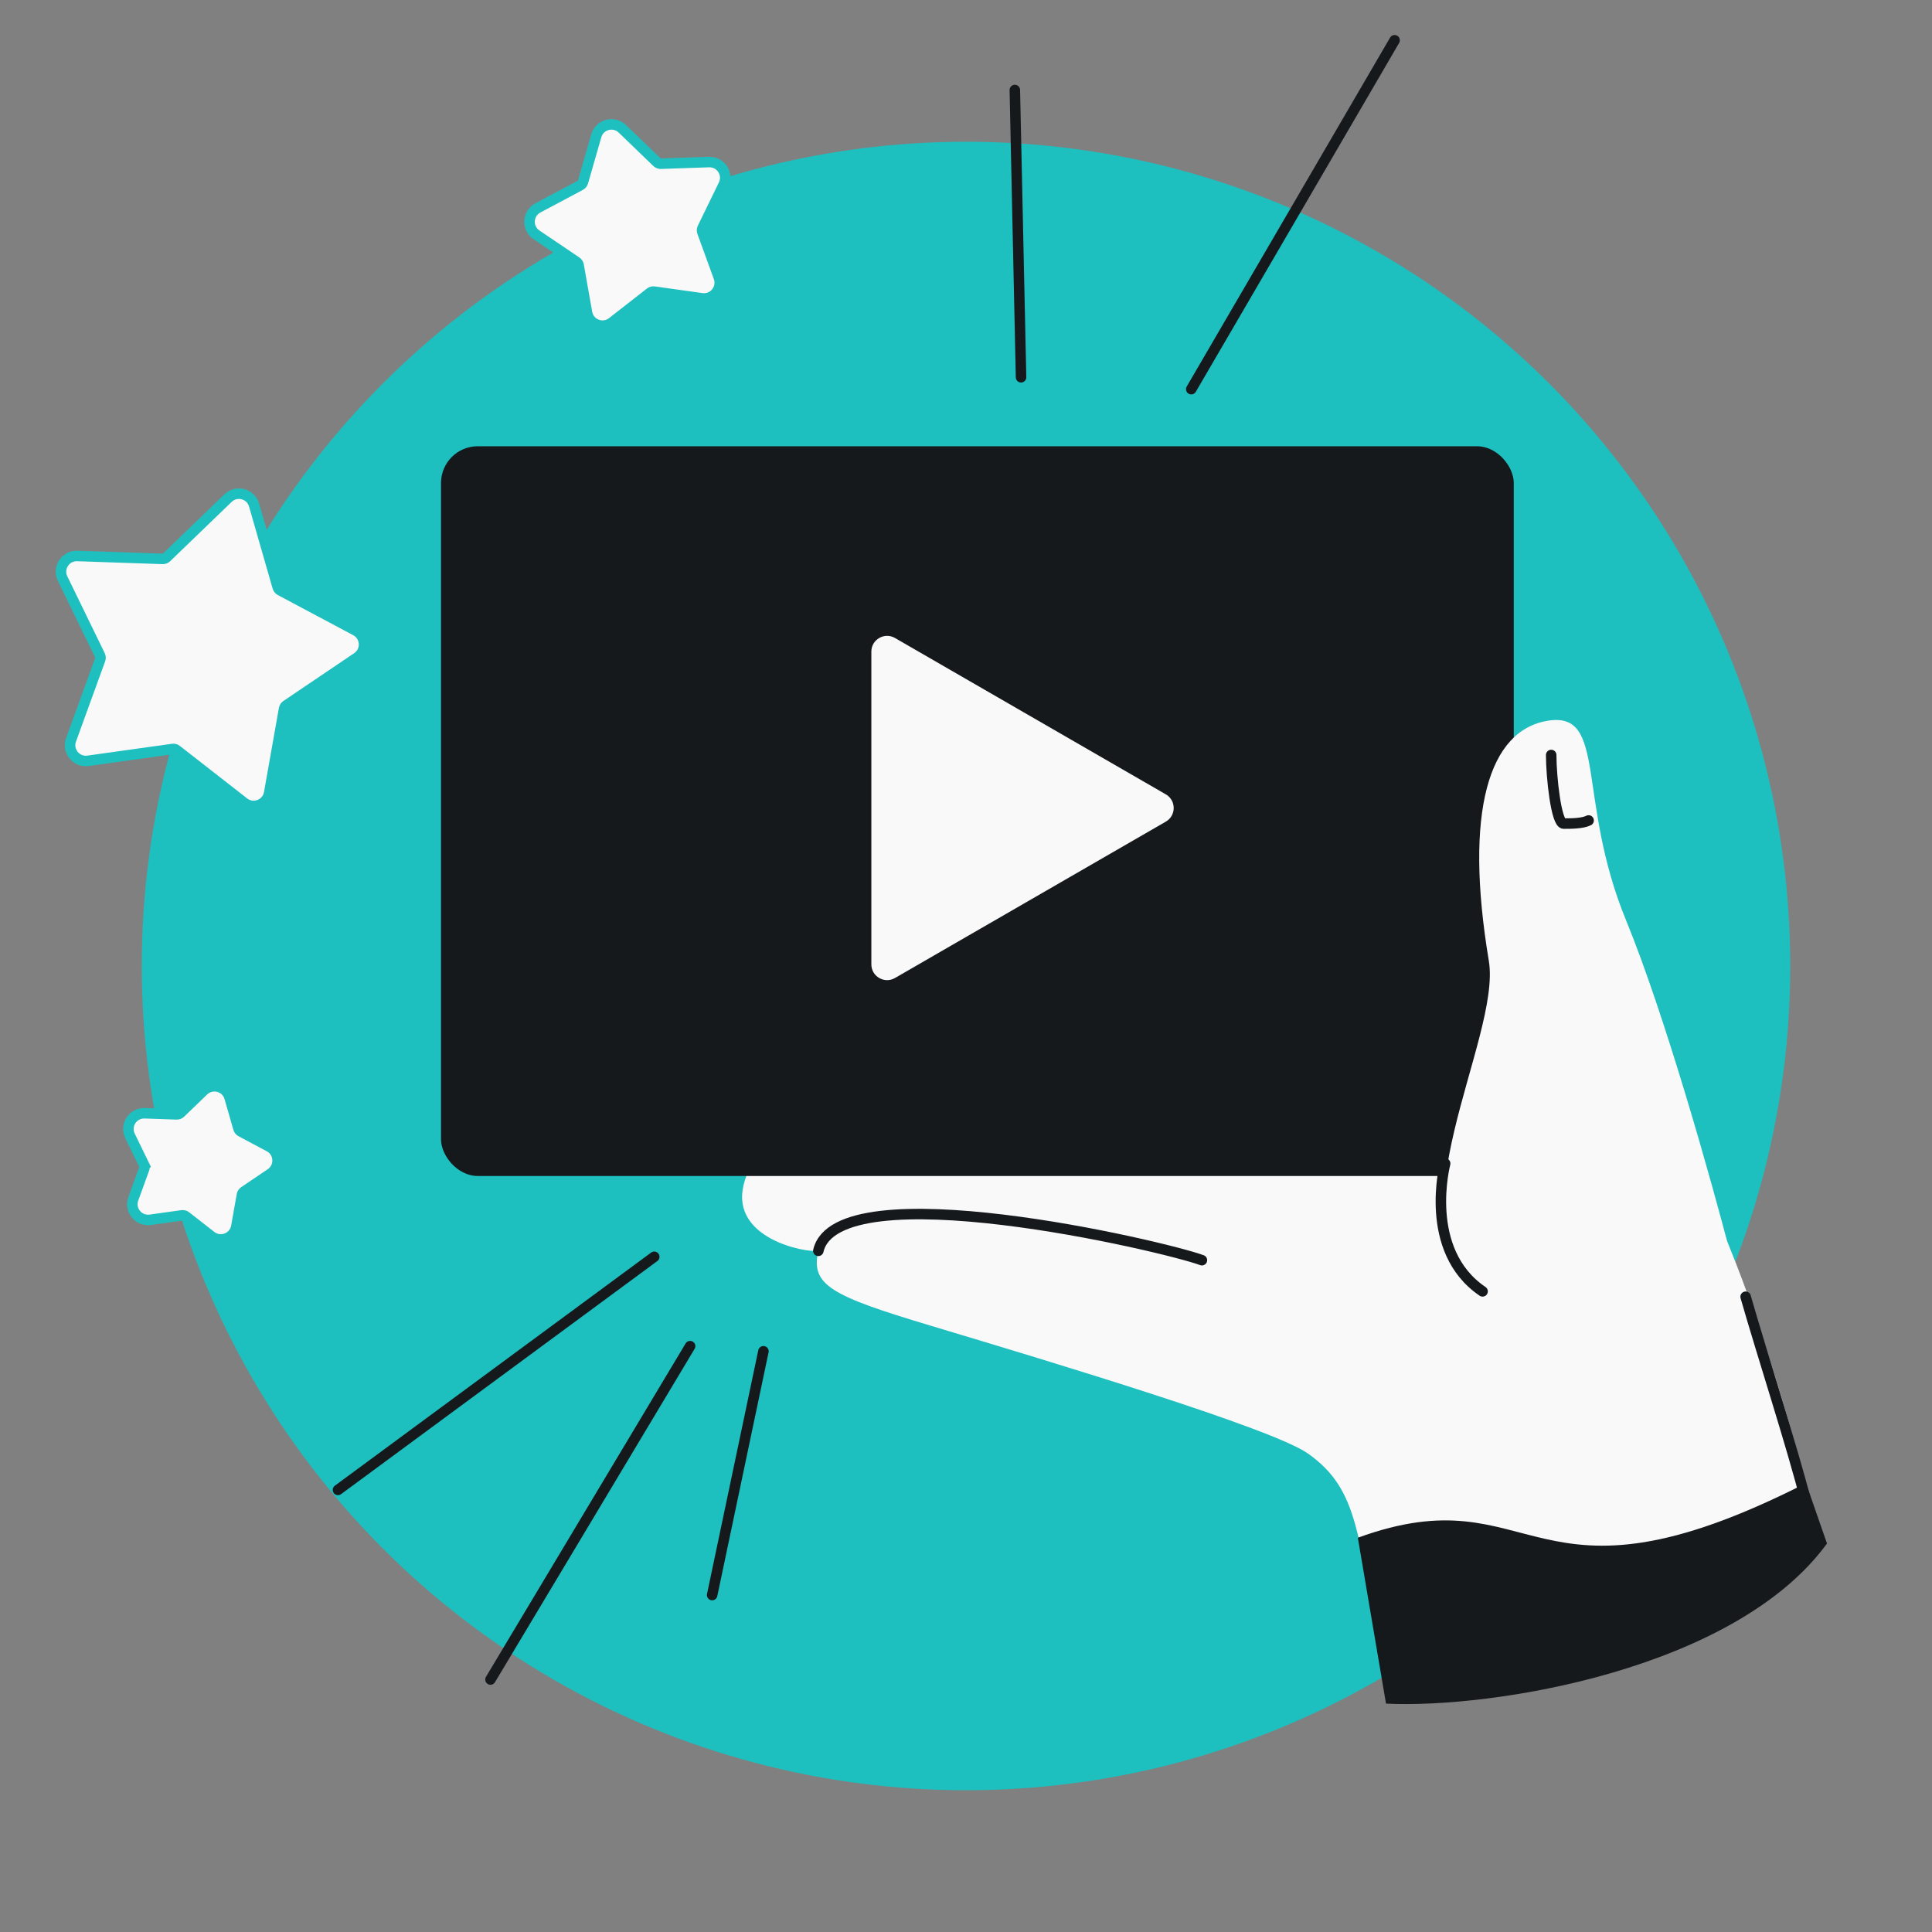 <svg width="368" height="368" viewBox="0 0 368 368" fill="none" xmlns="http://www.w3.org/2000/svg">
<rect x="0" y="0" width="368" height="368" fill="#808080" stroke="none"/>
<g clip-path="url(#clip0_3681_1003)">
<circle cx="157" cy="157" r="157" transform="matrix(-1 0 0 1 341 27)" fill="#1EBFBF"/>
<path d="M141.618 225.778C143.812 216.455 153.498 216.274 153.498 216.274C137.46 200.83 170.13 198.454 191.514 197.266C212.899 196.078 296.653 204.988 310.909 209.74C326.55 214.954 342.999 278.56 344.831 285.825C344.937 286.244 344.758 286.652 344.39 286.877C338.554 290.465 292.184 318.401 264.28 318.018C263.816 318.012 263.433 317.668 263.343 317.212C258.514 292.81 259.124 283.915 249.133 276.862C242.374 272.091 201.018 259.636 177.258 252.508C158.25 246.806 154.366 244.787 155.874 238.252C153.3 238.648 139.242 235.876 141.618 225.778Z" fill="#F9F9F9"/>
<path d="M264 324.5L258.637 292.901C293.039 280.37 291 309.5 344 282.5L348 294C330.5 318 284.394 325.49 264 324.5Z" fill="#16191C"/>
<path d="M153.498 216.274C154.686 216.274 214.087 212.71 236.659 222.809M155.874 238.252C159.438 222.809 221.732 237.351 228.937 240.035M344 286C341.5 276 335.5 257.5 332.5 247" stroke="#16191C" stroke-width="2" stroke-linecap="round"/>
<rect x="84" y="85" width="204.337" height="138.997" rx="7" fill="#16191C"/>
<path d="M309.722 175.288C317.177 193.46 326.002 224.919 329.703 239.204C329.828 239.687 329.58 240.173 329.12 240.366C317.815 245.11 296.783 255.72 282.397 245.974C263.983 233.5 286.055 197.833 283.585 183.01C278.833 154.498 283.585 139.054 294.872 137.272C306.158 135.49 300.218 152.122 309.722 175.288Z" fill="#F9F9F9"/>
<path d="M282.397 245.974C270.9 238.186 275.269 221.62 275.269 221.62M295.465 143.806C295.465 147.964 296.415 156.874 297.841 156.874C299.266 156.874 301.405 156.874 302.593 156.28" stroke="#16191C" stroke-width="2" stroke-linecap="round"/>
<path d="M222.061 151.306C224.061 152.461 224.061 155.348 222.061 156.502L170.472 186.287C168.472 187.442 165.972 185.998 165.972 183.689L165.972 124.12C165.972 121.81 168.472 120.367 170.472 121.522L222.061 151.306Z" fill="#F9F9F9"/>
<path d="M193.301 17.143L194.485 71.859M265.639 7.67L226.906 74.128M64.373 283.794L124.62 239.391M131.449 256.409L93.423 319.91M135.649 303.818L145.414 257.386" stroke="#16191C" stroke-width="2" stroke-linecap="round" stroke-linejoin="round"/>
<path d="M118.541 24.536C116.914 22.966 114.201 23.693 113.576 25.867L111.042 34.68C110.967 34.94 110.79 35.159 110.551 35.286L102.457 39.597C100.461 40.66 100.314 43.465 102.188 44.731L109.787 49.864C110.011 50.015 110.165 50.251 110.212 50.518L111.811 59.548C112.205 61.774 114.827 62.781 116.61 61.39L123.84 55.749C124.054 55.583 124.325 55.51 124.594 55.547L133.675 56.817C135.915 57.13 137.683 54.948 136.911 52.822L133.78 44.203C133.688 43.948 133.703 43.667 133.821 43.424L137.835 35.179C138.825 33.146 137.295 30.79 135.035 30.867L125.871 31.181C125.6 31.19 125.337 31.09 125.142 30.901L118.541 24.536Z" fill="#F9F9F9" stroke="#1EBFBF" stroke-width="2"/>
<path d="M27.431 221.84L28.33 221.402L27.431 221.84C27.549 222.083 27.564 222.364 27.471 222.619L25.391 228.346C24.619 230.472 26.387 232.655 28.627 232.342L34.661 231.498C34.93 231.46 35.202 231.533 35.415 231.7L40.219 235.448C42.002 236.839 44.625 235.832 45.019 233.606L46.081 227.605C46.128 227.339 46.282 227.103 46.506 226.951L51.555 223.54C53.429 222.274 53.282 219.469 51.286 218.406L45.908 215.542C45.669 215.414 45.492 215.196 45.417 214.935L43.733 209.079C43.109 206.906 40.395 206.179 38.768 207.749L34.382 211.978C34.187 212.166 33.924 212.267 33.653 212.258L27.563 212.05C25.303 211.972 23.773 214.328 24.763 216.361L27.431 221.84Z" fill="#F9F9F9" stroke="#1EBFBF" stroke-width="2"/>
<path d="M48.399 96.208C47.774 94.035 45.061 93.308 43.433 94.877L31.717 106.176C31.522 106.364 31.259 106.465 30.989 106.455L14.722 105.899C12.462 105.821 10.932 108.177 11.922 110.21L19.047 124.844C19.165 125.088 19.18 125.369 19.088 125.623L13.531 140.922C12.76 143.048 14.527 145.23 16.767 144.917L32.886 142.663C33.155 142.626 33.426 142.699 33.64 142.865L46.473 152.877C48.256 154.268 50.878 153.261 51.272 151.035L54.11 135.008C54.157 134.741 54.31 134.505 54.535 134.353L68.022 125.242C69.896 123.976 69.749 121.171 67.753 120.108L53.387 112.457C53.148 112.33 52.971 112.111 52.896 111.851L48.399 96.208Z" fill="#F9F9F9" stroke="#1EBFBF" stroke-width="2"/>
</g>
<defs>
<clipPath id="clip0_3681_1003">
<rect width="368" height="368" fill="white" transform="matrix(-1 0 0 1 368 0)"/>
</clipPath>
</defs>
</svg>
